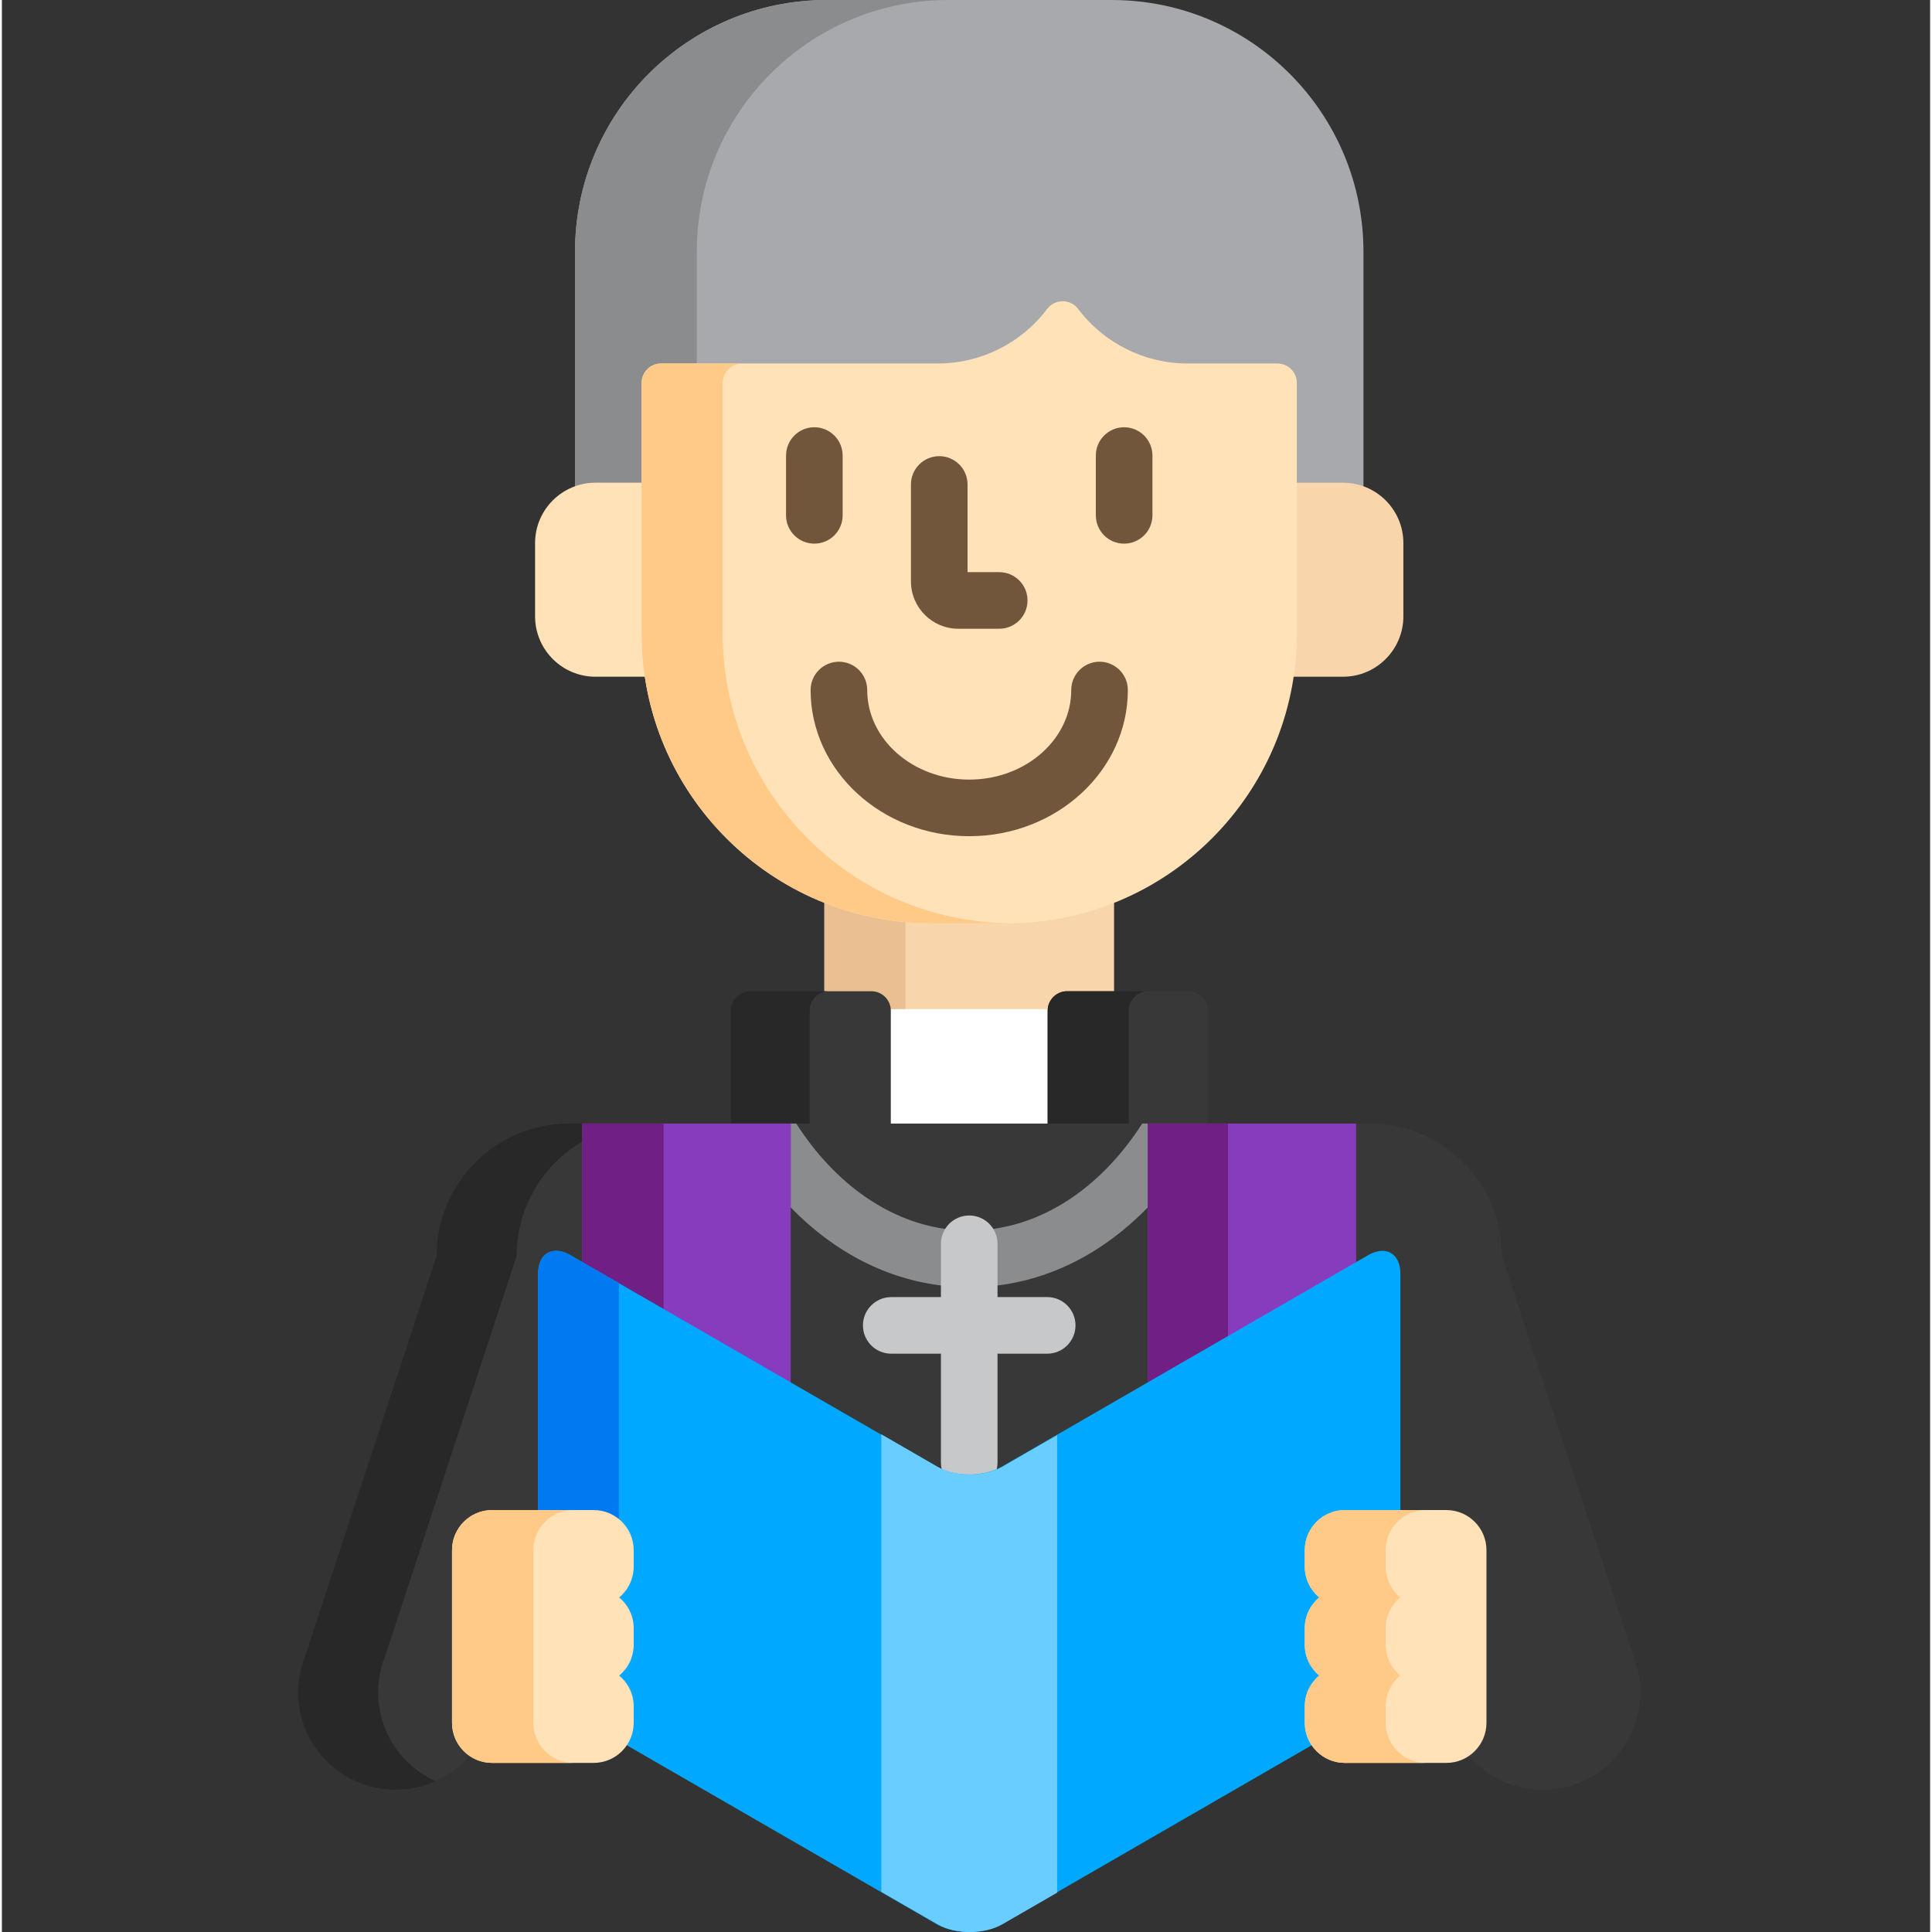 <svg height="511pt" viewBox="-78 0 511 511.999" width="511pt" xmlns="http://www.w3.org/2000/svg"><rect x="-78" y="0" width="511" height="511.999" fill="#333333" stroke="none"/><path d="m152.418 263.684c2.289 0 4.156 1.863 4.156 4.148v.59h43.566v-.59c0-2.289 1.863-4.148 4.156-4.148h12.441v-25.512c-8.742 3.531-18.277 5.496-28.27 5.496h-20.227c-9.992 0-19.527-1.965-28.27-5.496v25.512zm0 0" fill="#f8d5ab"/><path d="m152.418 263.684c2.289 0 4.156 1.863 4.156 4.148v.59h4.844v-25.074c-7.516-.676-14.715-2.457-21.445-5.176v25.512zm0 0" fill="#eac092"/><path d="m156.574 267.832v30.914h43.566v-30.914c0-.141.027-.273.039-.41h-43.645c.012.137.039.27.039.41zm0 0" fill="#fff"/><path d="m157.574 298.746v-30.914c0-2.832-2.32-5.148-5.156-5.148h-32.117c-2.836 0-5.156 2.316-5.156 5.148v30.914zm0 0" fill="#383838"/><path d="m136.066 298.746v-30.914c0-2.832 2.32-5.148 5.156-5.148h-20.922c-2.836 0-5.156 2.316-5.156 5.148v30.914zm0 0" fill="#282828"/><path d="m241.566 298.746v-30.914c0-2.832-2.32-5.148-5.156-5.148h-32.113c-2.836 0-5.156 2.316-5.156 5.148v30.914zm0 0" fill="#383838"/><path d="m220.648 298.746v-30.914c0-2.832 2.32-5.148 5.156-5.148h-21.508c-2.836 0-5.156 2.316-5.156 5.148v30.914zm0 0" fill="#282828"/><path d="m79.316 128.922h13.223v-27.449c0-2.289 1.863-4.148 4.156-4.148h73.41c11.605 0 22.703-5.547 29.684-14.832.777-1.039 2.023-1.66 3.324-1.66s2.543.621 3.324 1.66c6.98 9.285 18.078 14.832 29.684 14.832h23.898c2.293 0 4.156 1.863 4.156 4.148v27.449h13.223c1.914 0 3.742.375 5.43 1.031v-63.23c0-36.852-29.871-66.723-66.723-66.723h-75.496c-36.852 0-66.723 29.871-66.723 66.723v63.23c1.688-.66 3.512-1.031 5.43-1.031zm0 0" fill="#a7a9ac"/><path d="m79.316 128.922h13.223v-27.449c0-2.289 1.863-4.148 4.156-4.148h9.457v-30.602c0-36.852 29.871-66.723 66.723-66.723h-32.27c-36.848 0-66.719 29.871-66.719 66.723v63.23c1.688-.66 3.512-1.031 5.43-1.031zm0 0" fill="#8a8c8e"/><path d="m92.539 167.961v-40.039h-13.223c-8.848 0-16.016 7.168-16.016 16.016v19.387c0 8.844 7.168 16.016 16.016 16.016h14.078c-.562-3.715-.855-7.512-.855-11.379zm0 0" fill="#ffe2b8"/><path d="m277.395 127.922h-13.219v40.039c0 3.867-.297 7.664-.859 11.379h14.078c8.848 0 16.016-7.176 16.016-16.02v-19.387c0-8.844-7.168-16.012-16.016-16.012zm0 0" fill="#f8d5ab"/><path d="m168.242 244.668c-42.293 0-76.703-34.41-76.703-76.707v-66.488c0-2.844 2.309-5.148 5.156-5.148h73.41c11.293 0 22.09-5.398 28.883-14.434.973-1.297 2.504-2.059 4.125-2.059 1.621 0 3.152.762 4.125 2.059 6.793 9.035 17.59 14.434 28.883 14.434h23.898c2.848 0 5.156 2.305 5.156 5.148v66.488c0 42.297-34.41 76.707-76.703 76.707zm0 0" fill="#ffe2b8"/><path d="m113.027 167.961v-66.488c0-2.844 2.309-5.148 5.156-5.148h-21.488c-2.848 0-5.156 2.305-5.156 5.148v66.488c0 42.297 34.406 76.707 76.703 76.707h20.227c.211 0 .422-.016.633-.016-42.004-.34-76.074-34.605-76.074-76.691zm0 0" fill="#ffc987"/><g fill="#72563c"><path d="m137.309 144.07c-4.145 0-7.5-3.355-7.5-7.5v-15.844c0-4.141 3.355-7.5 7.5-7.5 4.141 0 7.5 3.359 7.5 7.5v15.844c0 4.145-3.359 7.5-7.5 7.5zm0 0"/><path d="m219.406 144.07c-4.145 0-7.5-3.355-7.5-7.5v-15.844c0-4.141 3.355-7.5 7.5-7.5 4.141 0 7.5 3.359 7.5 7.5v15.844c0 4.145-3.359 7.5-7.5 7.5zm0 0"/><path d="m186.301 166.625h-10.84c-6.922 0-12.551-5.629-12.551-12.547v-25.691c0-4.145 3.359-7.5 7.5-7.5s7.5 3.355 7.5 7.5v23.238h8.391c4.145 0 7.5 3.355 7.5 7.5 0 4.141-3.355 7.5-7.5 7.5zm0 0"/><path d="m178.355 221.602c-23.176 0-42.035-17.375-42.035-38.738 0-4.141 3.359-7.5 7.5-7.5 4.145 0 7.5 3.359 7.5 7.5 0 13.09 12.129 23.738 27.035 23.738s27.035-10.648 27.035-23.738c0-4.141 3.359-7.5 7.5-7.5 4.145 0 7.5 3.359 7.5 7.5 0 21.363-18.855 38.738-42.035 38.738zm0 0"/></g><path d="m354.359 438.875-34.848-106.07c0-19.332-15.727-35.059-35.055-35.059h-212.199c-19.332 0-35.059 15.727-35.059 35.059l-34.848 106.07c-3.73 9.305-1.828 20.34 5.715 27.871 10.086 10.082 26.441 10.082 36.527 0l2.105-2.102c-2.652-1.715-4.414-4.691-4.414-8.074v-45.773c0-5.301 4.316-9.617 9.621-9.617h13.184v-63.574c0-3.207 1.41-5.121 3.773-5.121 1 0 2.145.355 3.312 1.031l97.094 56.059c2.434 1.406 5.66 2.18 9.086 2.18s6.652-.773 9.082-2.18l97.098-56.059c1.168-.676 2.312-1.031 3.312-1.031 2.359 0 3.77 1.914 3.77 5.121v63.574h13.188c5.305 0 9.617 4.316 9.617 9.617v45.773c0 3.383-1.762 6.359-4.414 8.074l2.105 2.102c10.09 10.082 26.441 10.082 36.531 0 7.543-7.531 9.445-18.566 5.715-27.871zm0 0" fill="#383838"/><path d="m224.211 297.746c-10.492 16.285-24.922 26.242-40.594 28.07.777 1.07 1.238 2.379 1.238 3.801v11.16c15.125-1.613 29.207-8.855 40.816-20.793v-22.238zm0 0" fill="#8a8c8e"/><path d="m171.855 329.617c0-1.418.465-2.73 1.238-3.801-15.668-1.828-30.102-11.785-40.594-28.07h-1.457v22.238c11.605 11.934 25.691 19.18 40.812 20.793zm0 0" fill="#8a8c8e"/><path d="m75.828 297.746h-3.57c-19.332 0-35.059 15.727-35.059 35.059l-34.848 106.07c-3.73 9.305-1.828 20.34 5.715 27.871 7.809 7.809 19.367 9.566 28.875 5.285-2.773-1.246-5.375-3.004-7.652-5.285-7.543-7.531-9.445-18.566-5.715-27.871l34.848-106.07c0-12.898 7.004-24.184 17.406-30.273zm0 0" fill="#282828"/><path d="m157.691 358.742h13.164v28.844c0 1.07.23 2.086.633 3.008 2.039.75 4.398 1.156 6.867 1.156s4.828-.406 6.867-1.156c.406-.922.633-1.938.633-3.008v-28.844h13.164c4.145 0 7.5-3.355 7.5-7.5 0-4.141-3.355-7.5-7.5-7.5h-13.164v-14.125c0-4.141-3.355-7.5-7.5-7.5-4.141 0-7.5 3.359-7.5 7.5v14.125h-13.164c-4.141 0-7.5 3.359-7.5 7.5 0 4.145 3.359 7.5 7.5 7.5zm0 0" fill="#c7c8ca"/><path d="m131.043 367.5v-69.754h-55.215v37.875zm0 0" fill="#873cbe"/><path d="m97.352 348.051v-50.305h-21.523v37.875zm0 0" fill="#701f85"/><path d="m280.887 335.621v-37.875h-55.219v69.754zm0 0" fill="#873cbe"/><path d="m246.922 355.23v-57.484h-21.254v69.754zm0 0" fill="#701f85"/><path d="m268.277 456.57v-4.371c0-2.863 1.27-5.559 3.48-7.395l.926-.77-.926-.77c-2.211-1.836-3.48-4.535-3.48-7.398v-4.367c0-2.863 1.27-5.562 3.48-7.398l.922-.77-.922-.77c-2.211-1.836-3.48-4.535-3.48-7.398v-4.367c0-5.305 4.312-9.617 9.617-9.617h14.727v-63.574c0-5.453-3.863-7.684-8.582-4.957l-97.098 56.059c-4.723 2.727-12.449 2.727-17.172 0l-97.094-56.059c-4.719-2.727-8.582-.496-8.582 4.957v63.574h14.727c5.301 0 9.617 4.312 9.617 9.617v4.367c0 2.863-1.27 5.562-3.48 7.398l-.926.77.926.77c2.211 1.836 3.48 4.535 3.48 7.398v4.367c0 2.863-1.27 5.562-3.48 7.398l-.926.77.926.77c2.211 1.836 3.48 4.531 3.48 7.395v4.371c0 2.02-.629 3.895-1.699 5.441l83.035 47.941c4.723 2.727 12.449 2.727 17.168 0l83.035-47.941c-1.07-1.547-1.699-3.422-1.699-5.441zm0 0" fill="#00a9ff"/><path d="m78.816 401.18c2.609 0 4.973 1.047 6.707 2.734v-63.852l-12.848-7.418c-4.719-2.727-8.582-.492-8.582 4.957v63.578zm0 0" fill="#0079f1"/><path d="m201.652 380.324-14.52 8.383c-4.719 2.727-12.449 2.727-17.168 0l-14.906-8.605v121.246l14.906 8.605c4.719 2.727 12.449 2.727 17.168 0l14.52-8.383zm0 0" fill="#69cdff"/><path d="m304.809 467.188c5.855 0 10.617-4.766 10.617-10.617v-45.773c0-5.855-4.762-10.617-10.617-10.617h-26.914c-5.855 0-10.617 4.766-10.617 10.617v4.367c0 3.281 1.496 6.219 3.84 8.168-2.344 1.949-3.84 4.887-3.84 8.168v4.367c0 3.281 1.496 6.219 3.84 8.168-2.344 1.949-3.84 4.887-3.84 8.164v4.371c0 5.852 4.762 10.617 10.617 10.617zm0 0" fill="#ffe2b8"/><path d="m288.727 456.57v-4.371c0-3.277 1.496-6.215 3.84-8.164-2.344-1.949-3.84-4.887-3.84-8.168v-4.367c0-3.281 1.496-6.219 3.84-8.168-2.344-1.949-3.84-4.887-3.84-8.168v-4.367c0-5.855 4.762-10.617 10.617-10.617h-21.449c-5.855 0-10.617 4.766-10.617 10.617v4.367c0 3.281 1.496 6.219 3.84 8.168-2.344 1.949-3.84 4.887-3.84 8.168v4.367c0 3.281 1.496 6.219 3.84 8.168-2.344 1.949-3.84 4.887-3.84 8.164v4.371c0 5.852 4.762 10.617 10.617 10.617h21.449c-5.855 0-10.617-4.762-10.617-10.617zm0 0" fill="#ffc987"/><path d="m51.906 467.188c-5.855 0-10.617-4.766-10.617-10.617v-45.773c0-5.855 4.762-10.617 10.617-10.617h26.91c5.855 0 10.617 4.766 10.617 10.617v4.367c0 3.281-1.492 6.219-3.84 8.168 2.348 1.949 3.84 4.887 3.84 8.168v4.367c0 3.281-1.492 6.219-3.84 8.168 2.348 1.949 3.84 4.887 3.84 8.164v4.371c0 5.852-4.762 10.617-10.617 10.617zm0 0" fill="#ffe2b8"/><path d="m62.828 456.57v-45.773c0-5.855 4.766-10.617 10.621-10.617h-21.543c-5.855 0-10.617 4.766-10.617 10.617v45.773c0 5.852 4.762 10.617 10.617 10.617h21.543c-5.855 0-10.621-4.762-10.621-10.617zm0 0" fill="#ffc987"/></svg>